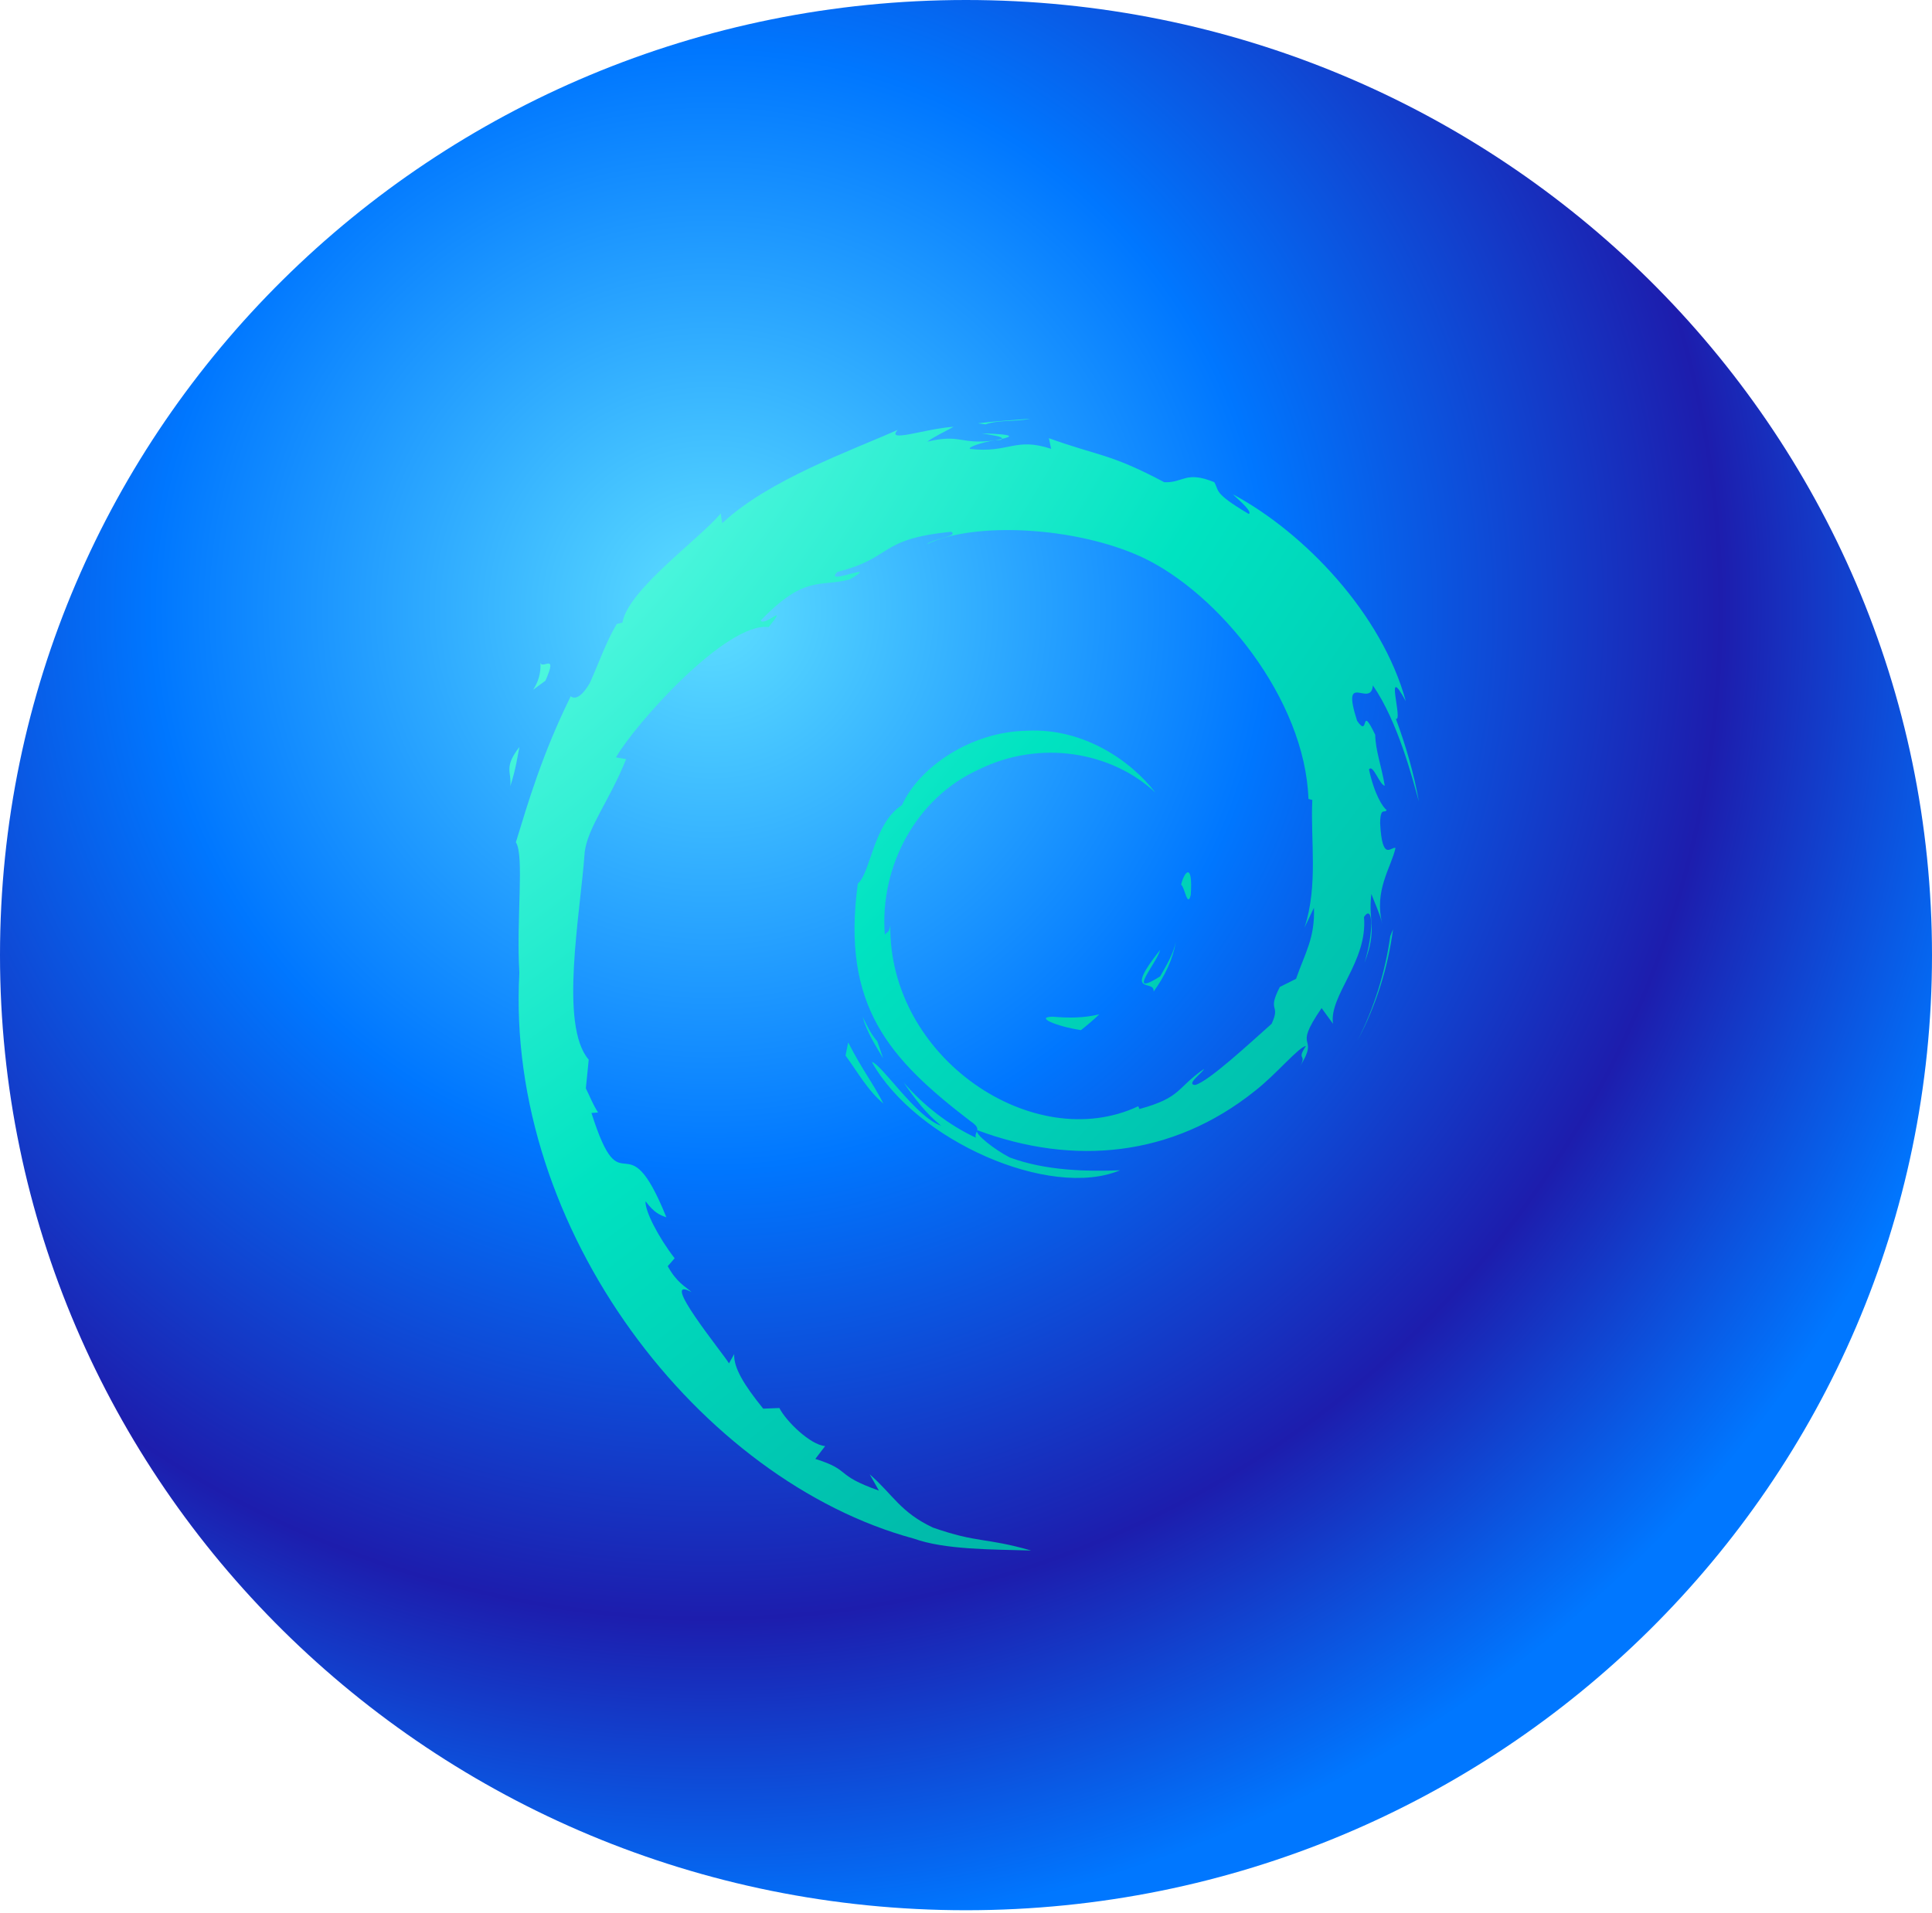 <svg width="512" height="507" viewBox="0 0 512 507" fill="none" xmlns="http://www.w3.org/2000/svg">
<g clip-path="url(#clip0_497_1287)">
<path d="M256 506.352C397.385 506.352 512 393.001 512 253.176C512 113.351 397.385 0 256 0C114.615 0 0 113.351 0 253.176C0 393.001 114.615 506.352 256 506.352Z" fill="url(#paint0_radial_497_1287)"/>
<path d="M279.035 269.499C274.064 269.569 279.975 272.061 286.465 273.06C288.258 271.66 289.884 270.244 291.334 268.866C287.292 269.856 283.179 269.878 279.035 269.499Z" fill="url(#paint1_radial_497_1287)"/>
<path d="M305.716 262.849C308.675 258.763 310.833 254.29 311.594 249.665C310.93 252.963 309.14 255.809 307.456 258.813C298.164 264.664 306.581 255.339 307.45 251.795C297.458 264.371 306.078 259.336 305.716 262.849Z" fill="url(#paint2_radial_497_1287)"/>
<path d="M315.564 237.222C316.164 228.271 313.801 231.101 313.007 234.517C313.934 234.998 314.667 240.827 315.564 237.222Z" fill="url(#paint3_radial_497_1287)"/>
<path d="M260.185 114.87C262.838 115.346 265.917 115.711 265.486 116.344C268.387 115.708 269.046 115.122 260.185 114.87Z" fill="url(#paint4_radial_497_1287)"/>
<path d="M265.486 116.344L263.61 116.732L265.356 116.577L265.486 116.344Z" fill="url(#paint5_radial_497_1287)"/>
<path d="M348.208 240.617C348.504 248.655 345.857 252.556 343.47 259.461L339.174 261.607C335.658 268.434 339.514 265.942 336.997 271.372C331.508 276.252 320.341 286.642 316.767 287.591C314.158 287.533 318.534 284.512 319.107 283.328C311.76 288.374 313.212 290.902 301.976 293.967L301.646 293.237C273.934 306.274 235.438 280.437 235.945 245.184C235.649 247.422 235.104 246.863 234.489 247.768C233.059 229.629 242.866 211.41 259.405 203.972C275.583 195.963 294.548 199.25 306.136 210.049C299.771 201.712 287.101 192.874 272.086 193.701C257.378 193.933 243.618 203.28 239.026 213.427C231.491 218.171 230.617 231.715 227.333 234.193C222.915 266.661 235.643 280.689 257.173 297.19C260.562 299.475 258.127 299.821 258.587 301.561C251.433 298.211 244.882 293.154 239.496 286.963C242.354 291.146 245.438 295.212 249.425 298.407C242.68 296.122 233.671 282.064 231.04 281.491C242.667 302.307 278.21 317.998 296.822 310.213C288.211 310.532 277.27 310.391 267.593 306.814C263.53 304.722 258.003 300.39 258.99 299.58C284.39 309.068 310.628 306.767 332.607 289.148C338.197 284.794 344.305 277.386 346.07 277.284C343.412 281.281 346.524 279.206 344.482 282.736C350.053 273.751 342.062 279.079 350.242 267.22L353.262 271.38C352.139 263.923 362.524 254.866 361.47 243.07C363.852 239.463 364.128 246.951 361.6 255.25C365.108 246.044 362.524 244.564 363.426 236.968C364.399 239.521 365.677 242.235 366.333 244.929C364.048 236.033 368.679 229.947 369.824 224.777C368.695 224.276 366.297 228.711 365.749 218.202C365.83 213.637 367.019 215.809 367.478 214.686C366.582 214.171 364.231 210.672 362.8 203.961C363.838 202.384 365.572 208.049 366.983 208.282C366.076 202.946 364.513 198.876 364.449 194.782C360.327 186.168 362.991 195.93 359.647 191.084C355.26 177.399 363.287 187.908 363.83 181.689C370.48 191.324 374.272 206.257 376.012 212.442C374.684 204.901 372.538 197.596 369.918 190.528C371.937 191.377 366.665 175.012 372.543 185.85C366.264 162.746 345.669 141.158 326.723 131.028C329.041 133.15 331.968 135.814 330.916 136.231C321.494 130.621 323.151 130.184 321.801 127.813C314.125 124.69 313.622 128.065 308.537 127.819C294.07 120.145 291.281 120.961 277.967 116.154L278.573 118.983C268.988 115.791 267.405 120.195 257.046 118.995C256.415 118.502 260.365 117.213 263.616 116.74C254.349 117.963 254.783 114.914 245.715 117.078C247.95 115.509 250.313 114.472 252.697 113.138C245.14 113.598 234.655 117.537 237.892 113.954C225.565 119.454 203.673 127.174 191.388 138.693L191.001 136.112C185.371 142.87 166.453 156.295 164.945 165.048L163.44 165.399C160.511 170.359 158.616 175.98 156.292 181.084C152.461 187.612 150.677 183.595 151.222 184.619C143.686 199.897 139.944 212.735 136.71 223.264C139.014 226.708 136.765 243.997 137.637 257.834C133.852 326.172 185.598 392.524 242.16 407.844C250.451 410.809 262.78 410.696 273.267 411C260.894 407.462 259.295 409.124 247.242 404.922C238.548 400.828 236.642 396.153 230.484 390.809L232.921 395.116C220.843 390.842 225.897 389.827 216.072 386.715L218.675 383.315C214.76 383.019 208.307 376.718 206.542 373.229L202.26 373.398C197.114 367.049 194.373 362.474 194.572 358.93L193.189 361.395C191.62 358.704 174.259 337.586 183.266 342.501C181.593 340.972 179.369 340.012 176.956 335.63L178.79 333.533C174.456 327.956 170.813 320.808 171.089 318.427C173.402 321.55 175.006 322.133 176.594 322.667C165.648 295.508 165.034 321.171 156.743 295.021L158.497 294.88C157.153 292.855 156.337 290.656 155.255 288.498L156.018 280.891C148.137 271.779 153.814 242.146 154.951 225.895C155.739 219.286 161.529 212.251 165.933 201.219L163.25 200.757C168.378 191.811 192.533 164.829 203.72 166.218C209.139 159.41 202.644 166.193 201.585 164.478C213.488 152.159 217.231 155.775 225.264 153.559C233.928 148.417 217.828 155.565 221.936 151.598C236.913 147.772 232.55 142.901 252.089 140.959C254.149 142.132 247.306 142.771 245.588 144.292C258.066 138.187 285.076 139.576 302.62 147.681C322.977 157.194 345.849 185.316 346.75 211.775L347.777 212.052C347.257 222.569 349.387 234.733 345.697 245.906L348.208 240.617Z" fill="url(#paint6_radial_497_1287)"/>
<path d="M224.777 276.324L224.08 279.809C227.347 284.246 229.939 289.054 234.11 292.523C231.109 286.664 228.879 284.244 224.777 276.324Z" fill="url(#paint7_radial_497_1287)"/>
<path d="M232.501 276.02C230.772 274.108 229.748 271.806 228.603 269.513C229.698 273.544 231.942 277.007 234.03 280.529L232.501 276.02Z" fill="url(#paint8_radial_497_1287)"/>
<path d="M369.166 246.315L368.435 248.146C367.096 257.657 364.206 267.068 359.774 275.793C364.67 266.586 367.838 256.517 369.166 246.315Z" fill="url(#paint9_radial_497_1287)"/>
<path d="M261.167 112.485C264.528 111.254 269.43 111.811 272.996 111C268.349 111.39 263.723 111.622 259.156 112.212L261.167 112.485Z" fill="url(#paint10_radial_497_1287)"/>
<path d="M143.172 175.23C143.946 182.4 137.778 185.183 144.538 180.456C148.162 172.292 143.122 178.201 143.172 175.23Z" fill="url(#paint11_radial_497_1287)"/>
<path d="M135.227 208.414C136.785 203.634 137.067 200.763 137.661 197.997C133.357 203.499 135.681 204.672 135.227 208.414Z" fill="url(#paint12_radial_497_1287)"/>
</g>
<defs>
<radialGradient id="paint0_radial_497_1287" cx="0" cy="0" r="1" gradientUnits="userSpaceOnUse" gradientTransform="translate(188.585 160.665) rotate(5.147) scale(356.345 352.411)">
<stop stop-color="#5EDFFF"/>
<stop offset="0.42" stop-color="#0077FF"/>
<stop offset="0.76" stop-color="#1D1DAD"/>
<stop offset="1" stop-color="#0077FF"/>
</radialGradient>
<radialGradient id="paint1_radial_497_1287" cx="0" cy="0" r="1" gradientUnits="userSpaceOnUse" gradientTransform="translate(125.335 124) rotate(42.705) scale(409.896 814.36)">
<stop stop-color="#70FFEA"/>
<stop offset="0.395" stop-color="#00E3C1"/>
<stop offset="0.919" stop-color="#009E9B"/>
<stop offset="1" stop-color="#52FFE5"/>
</radialGradient>
<radialGradient id="paint2_radial_497_1287" cx="0" cy="0" r="1" gradientUnits="userSpaceOnUse" gradientTransform="translate(125.335 124) rotate(42.705) scale(409.896 814.36)">
<stop stop-color="#70FFEA"/>
<stop offset="0.395" stop-color="#00E3C1"/>
<stop offset="0.919" stop-color="#009E9B"/>
<stop offset="1" stop-color="#52FFE5"/>
</radialGradient>
<radialGradient id="paint3_radial_497_1287" cx="0" cy="0" r="1" gradientUnits="userSpaceOnUse" gradientTransform="translate(125.335 124) rotate(42.705) scale(409.896 814.36)">
<stop stop-color="#70FFEA"/>
<stop offset="0.395" stop-color="#00E3C1"/>
<stop offset="0.919" stop-color="#009E9B"/>
<stop offset="1" stop-color="#52FFE5"/>
</radialGradient>
<radialGradient id="paint4_radial_497_1287" cx="0" cy="0" r="1" gradientUnits="userSpaceOnUse" gradientTransform="translate(125.335 124) rotate(42.705) scale(409.896 814.36)">
<stop stop-color="#70FFEA"/>
<stop offset="0.395" stop-color="#00E3C1"/>
<stop offset="0.919" stop-color="#009E9B"/>
<stop offset="1" stop-color="#52FFE5"/>
</radialGradient>
<radialGradient id="paint5_radial_497_1287" cx="0" cy="0" r="1" gradientUnits="userSpaceOnUse" gradientTransform="translate(125.335 124) rotate(42.705) scale(409.896 814.36)">
<stop stop-color="#70FFEA"/>
<stop offset="0.395" stop-color="#00E3C1"/>
<stop offset="0.919" stop-color="#009E9B"/>
<stop offset="1" stop-color="#52FFE5"/>
</radialGradient>
<radialGradient id="paint6_radial_497_1287" cx="0" cy="0" r="1" gradientUnits="userSpaceOnUse" gradientTransform="translate(125.335 124) rotate(42.705) scale(409.896 814.36)">
<stop stop-color="#70FFEA"/>
<stop offset="0.395" stop-color="#00E3C1"/>
<stop offset="0.919" stop-color="#009E9B"/>
<stop offset="1" stop-color="#52FFE5"/>
</radialGradient>
<radialGradient id="paint7_radial_497_1287" cx="0" cy="0" r="1" gradientUnits="userSpaceOnUse" gradientTransform="translate(125.335 124) rotate(42.705) scale(409.896 814.36)">
<stop stop-color="#70FFEA"/>
<stop offset="0.395" stop-color="#00E3C1"/>
<stop offset="0.919" stop-color="#009E9B"/>
<stop offset="1" stop-color="#52FFE5"/>
</radialGradient>
<radialGradient id="paint8_radial_497_1287" cx="0" cy="0" r="1" gradientUnits="userSpaceOnUse" gradientTransform="translate(125.335 124) rotate(42.705) scale(409.896 814.36)">
<stop stop-color="#70FFEA"/>
<stop offset="0.395" stop-color="#00E3C1"/>
<stop offset="0.919" stop-color="#009E9B"/>
<stop offset="1" stop-color="#52FFE5"/>
</radialGradient>
<radialGradient id="paint9_radial_497_1287" cx="0" cy="0" r="1" gradientUnits="userSpaceOnUse" gradientTransform="translate(125.335 124) rotate(42.705) scale(409.896 814.36)">
<stop stop-color="#70FFEA"/>
<stop offset="0.395" stop-color="#00E3C1"/>
<stop offset="0.919" stop-color="#009E9B"/>
<stop offset="1" stop-color="#52FFE5"/>
</radialGradient>
<radialGradient id="paint10_radial_497_1287" cx="0" cy="0" r="1" gradientUnits="userSpaceOnUse" gradientTransform="translate(125.335 124) rotate(42.705) scale(409.896 814.36)">
<stop stop-color="#70FFEA"/>
<stop offset="0.395" stop-color="#00E3C1"/>
<stop offset="0.919" stop-color="#009E9B"/>
<stop offset="1" stop-color="#52FFE5"/>
</radialGradient>
<radialGradient id="paint11_radial_497_1287" cx="0" cy="0" r="1" gradientUnits="userSpaceOnUse" gradientTransform="translate(125.335 124) rotate(42.705) scale(409.896 814.36)">
<stop stop-color="#70FFEA"/>
<stop offset="0.395" stop-color="#00E3C1"/>
<stop offset="0.919" stop-color="#009E9B"/>
<stop offset="1" stop-color="#52FFE5"/>
</radialGradient>
<radialGradient id="paint12_radial_497_1287" cx="0" cy="0" r="1" gradientUnits="userSpaceOnUse" gradientTransform="translate(125.335 124) rotate(42.705) scale(409.896 814.36)">
<stop stop-color="#70FFEA"/>
<stop offset="0.395" stop-color="#00E3C1"/>
<stop offset="0.919" stop-color="#009E9B"/>
<stop offset="1" stop-color="#52FFE5"/>
</radialGradient>
<clipPath id="clip0_497_1287">
<rect width="512" height="506.352" fill="white"/>
</clipPath>
</defs>
</svg>

